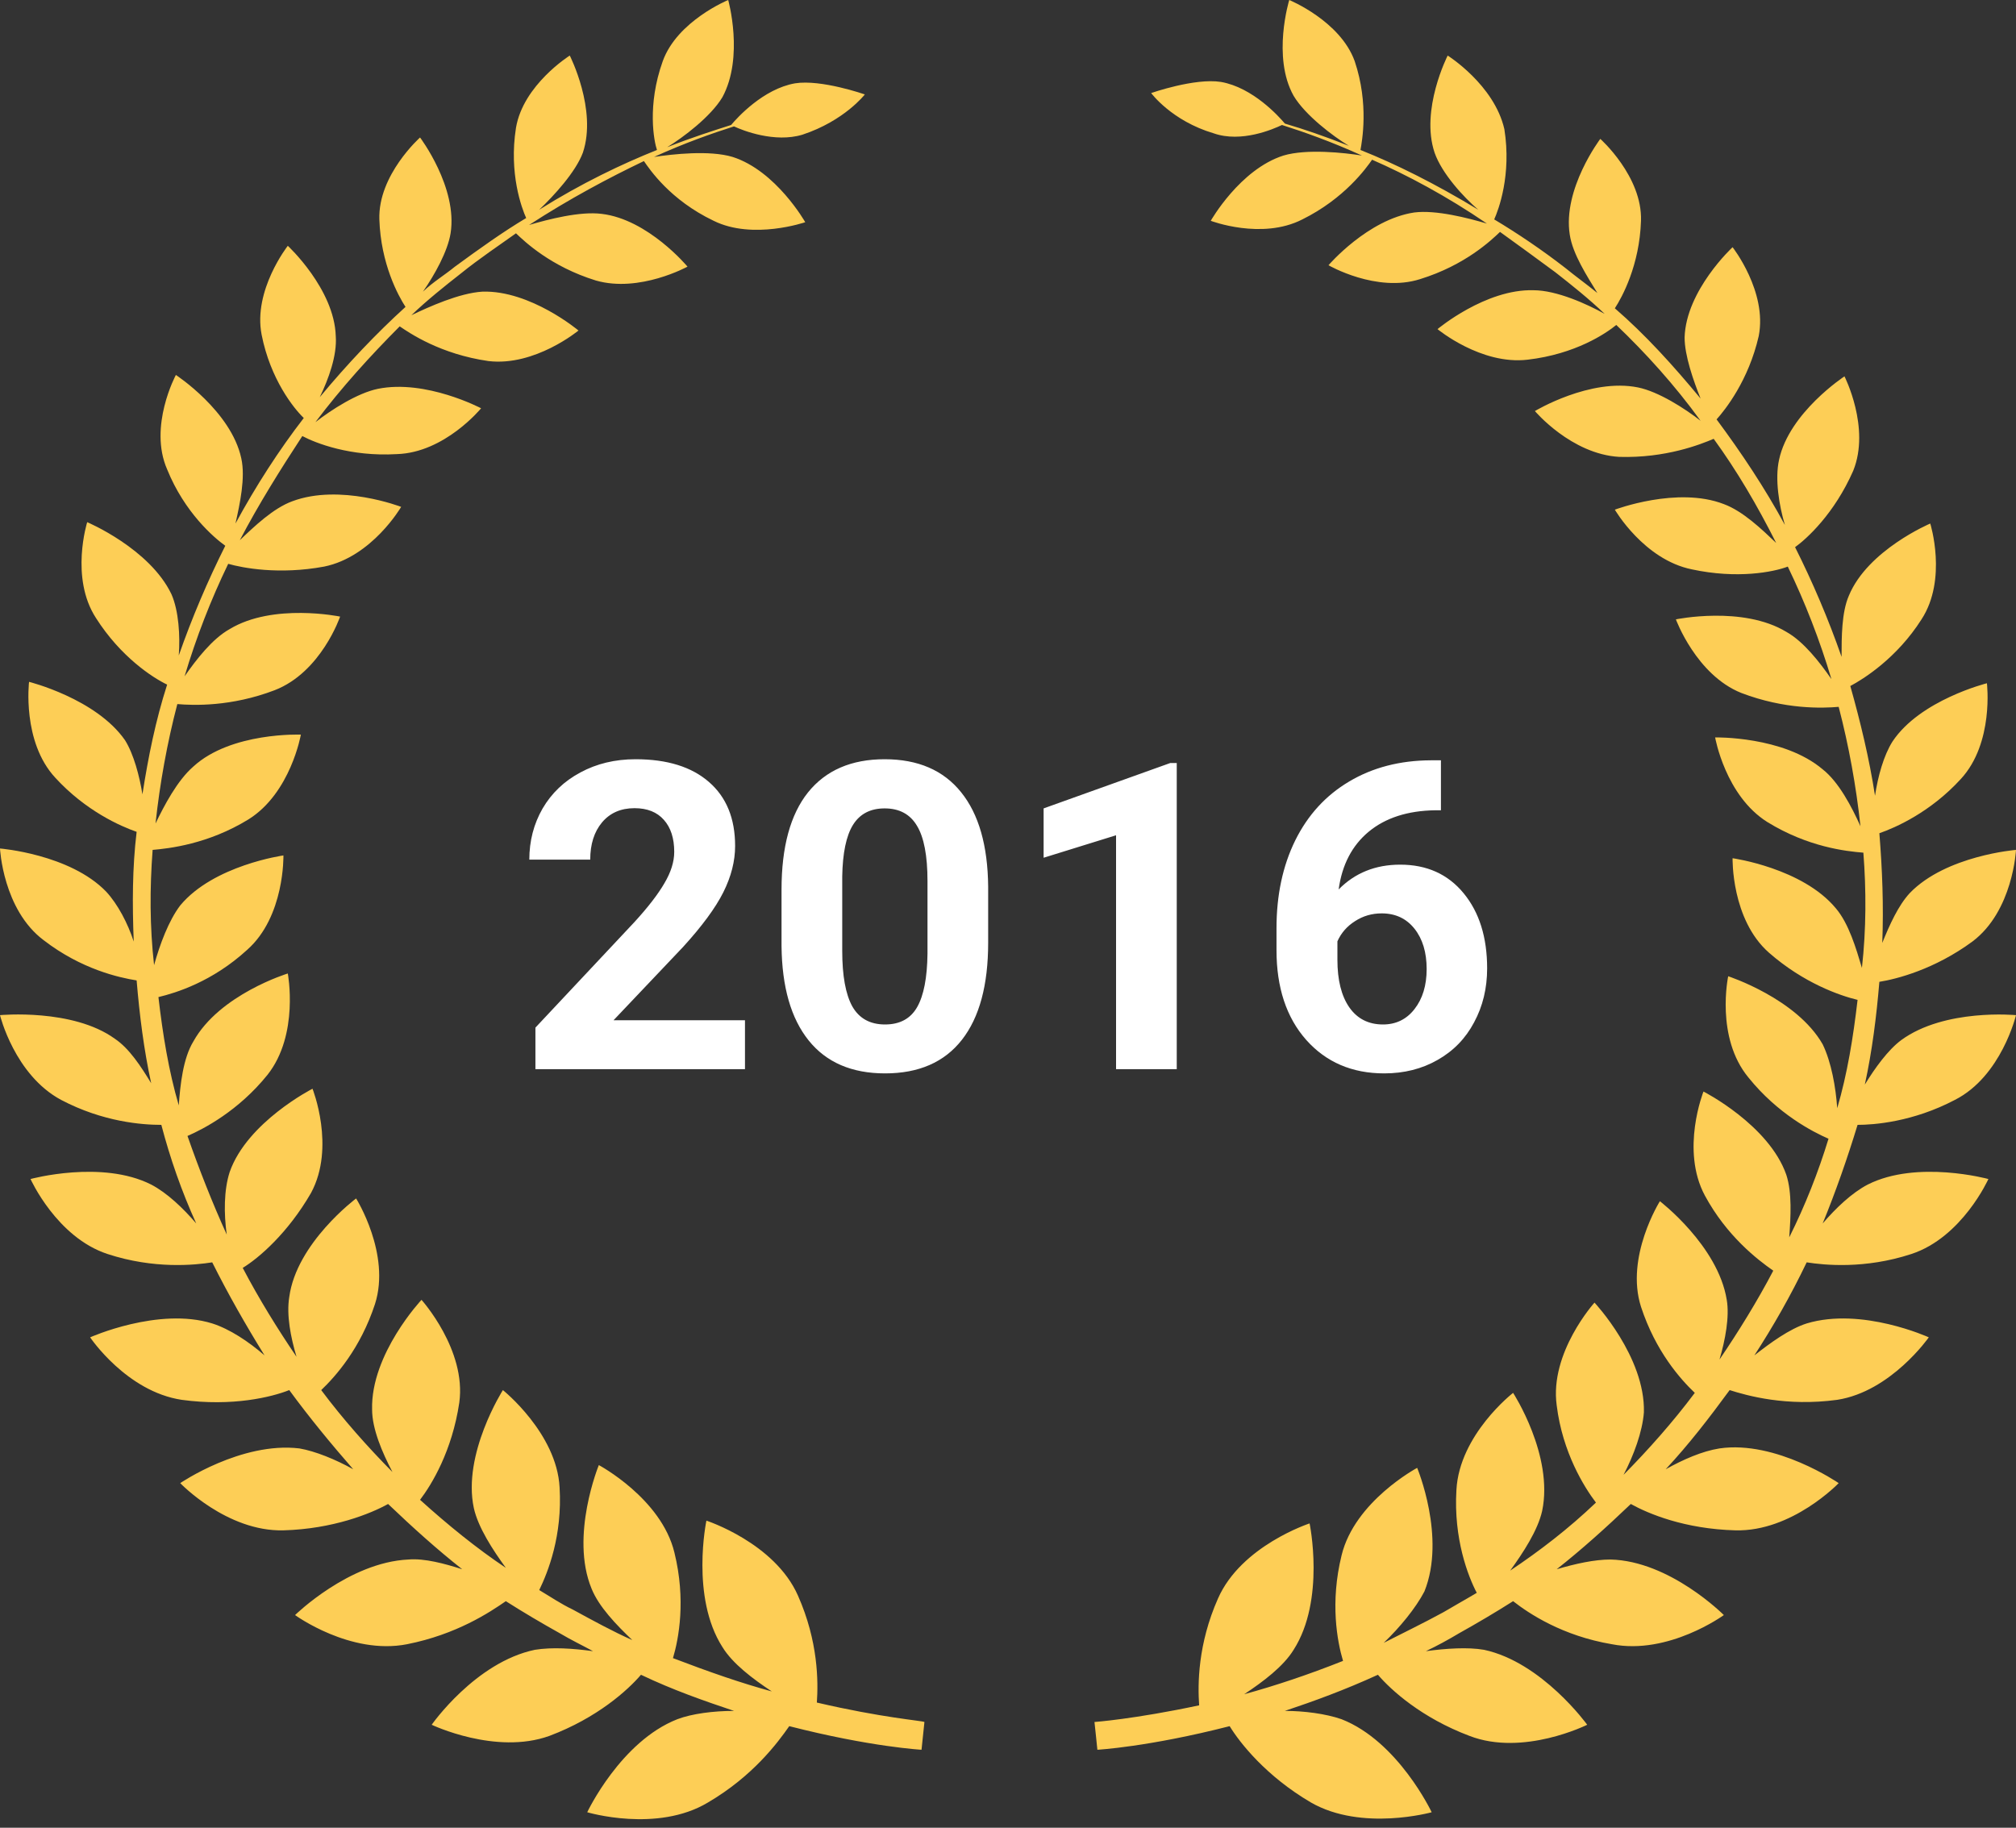 <svg width="75" height="68" viewBox="0 0 75 68" fill="none" xmlns="http://www.w3.org/2000/svg">
<rect x="0" y="0" width="75" height="68" fill="#333333" stroke="none"/>
<path d="M30.389 63.343C30.443 62.568 30.443 61.069 29.686 59.364C28.821 57.401 26.28 56.575 26.28 56.575C26.28 56.575 25.685 59.416 26.875 61.276C27.253 61.896 28.01 62.465 28.713 62.929C27.578 62.62 26.388 62.206 25.036 61.69C25.252 60.966 25.523 59.52 25.09 57.763C24.604 55.748 22.278 54.508 22.278 54.508C22.278 54.508 21.197 57.143 22.008 59.106C22.278 59.778 22.927 60.45 23.522 61.018C22.819 60.708 22.062 60.294 21.305 59.881C20.872 59.675 20.494 59.416 20.061 59.158C20.386 58.486 20.927 57.143 20.818 55.334C20.71 53.319 18.709 51.718 18.709 51.718C18.709 51.718 17.195 54.094 17.628 56.109C17.79 56.833 18.331 57.66 18.818 58.331C17.736 57.608 16.655 56.73 15.627 55.8C16.06 55.231 16.817 53.991 17.087 52.183C17.358 50.22 15.681 48.36 15.681 48.36C15.681 48.36 13.789 50.375 13.843 52.441C13.843 53.164 14.221 54.043 14.6 54.766C13.681 53.836 12.761 52.803 11.95 51.718C12.491 51.201 13.41 50.168 13.951 48.515C14.546 46.655 13.248 44.588 13.248 44.588C13.248 44.588 11.031 46.241 10.761 48.256C10.652 48.928 10.815 49.755 11.031 50.478C10.328 49.445 9.625 48.308 9.03 47.171C9.625 46.81 10.707 45.88 11.572 44.381C12.491 42.676 11.626 40.506 11.626 40.506C11.626 40.506 9.193 41.746 8.544 43.606C8.327 44.278 8.327 45.156 8.435 45.931C7.895 44.743 7.408 43.503 6.975 42.263C7.57 42.005 8.868 41.333 9.95 39.99C11.139 38.491 10.707 36.218 10.707 36.218C10.707 36.218 8.165 36.993 7.192 38.75C6.813 39.37 6.705 40.351 6.651 41.126C6.273 39.835 6.056 38.491 5.894 37.096C6.543 36.941 7.895 36.528 9.193 35.34C10.598 34.1 10.544 31.826 10.544 31.826C10.544 31.826 7.949 32.188 6.705 33.686C6.273 34.255 5.948 35.133 5.732 35.908C5.57 34.461 5.57 33.066 5.678 31.62C6.273 31.568 7.733 31.413 9.247 30.483C10.815 29.501 11.193 27.331 11.193 27.331C11.193 27.331 8.598 27.228 7.192 28.52C6.597 29.036 6.11 29.966 5.786 30.638C5.948 29.14 6.218 27.641 6.597 26.195C7.192 26.246 8.598 26.298 10.22 25.678C11.95 25.006 12.653 22.94 12.653 22.94C12.653 22.94 10.166 22.423 8.544 23.405C7.895 23.767 7.3 24.541 6.867 25.162C7.3 23.715 7.841 22.32 8.49 20.977C9.03 21.131 10.382 21.39 12.058 21.08C13.843 20.718 14.924 18.858 14.924 18.858C14.924 18.858 12.653 17.98 10.869 18.651C10.166 18.91 9.463 19.581 8.922 20.098C9.625 18.755 10.436 17.463 11.247 16.223C11.734 16.482 13.032 16.998 14.762 16.895C16.547 16.843 17.898 15.19 17.898 15.19C17.898 15.19 15.844 14.105 14.059 14.466C13.302 14.621 12.329 15.242 11.734 15.707C12.707 14.415 13.789 13.227 14.87 12.142C15.249 12.4 16.384 13.175 18.169 13.433C19.899 13.64 21.521 12.297 21.521 12.297C21.521 12.297 19.737 10.798 17.952 10.85C17.087 10.902 15.952 11.418 15.303 11.728C15.898 11.16 16.547 10.643 17.141 10.178C17.844 9.61 18.547 9.145 19.196 8.68C19.52 8.99 20.494 9.92 22.17 10.437C23.792 10.902 25.577 9.92 25.577 9.92C25.577 9.92 24.117 8.163 22.386 7.957C21.575 7.853 20.386 8.163 19.683 8.37C21.197 7.388 22.657 6.613 23.955 5.993C24.171 6.303 24.928 7.44 26.55 8.215C28.01 8.938 29.957 8.267 29.957 8.267C29.957 8.267 28.875 6.355 27.253 5.838C26.388 5.58 25.036 5.735 24.333 5.838C25.469 5.322 26.496 4.96 27.307 4.702C27.632 4.857 28.821 5.322 29.849 5.012C31.417 4.495 32.174 3.513 32.174 3.513C32.174 3.513 30.552 2.945 29.578 3.1C28.389 3.307 27.415 4.392 27.199 4.65C26.55 4.857 25.739 5.115 24.82 5.477C25.415 5.115 26.442 4.34 26.875 3.617C27.686 2.118 27.091 0 27.091 0C27.091 0 25.198 0.775 24.657 2.273C24.063 3.927 24.333 5.27 24.441 5.58C23.143 6.097 21.629 6.82 20.061 7.802C20.602 7.285 21.413 6.407 21.683 5.683C22.224 4.082 21.197 2.067 21.197 2.067C21.197 2.067 19.466 3.152 19.196 4.753C18.926 6.458 19.412 7.75 19.575 8.112C18.709 8.628 17.844 9.248 16.925 9.92C16.547 10.23 16.114 10.488 15.735 10.85C16.168 10.23 16.655 9.352 16.763 8.68C17.033 6.975 15.627 5.115 15.627 5.115C15.627 5.115 14.059 6.51 14.113 8.163C14.167 9.817 14.816 11.005 15.086 11.418C14.005 12.4 12.924 13.537 11.896 14.777C12.221 14.105 12.545 13.227 12.491 12.503C12.437 10.747 10.707 9.145 10.707 9.145C10.707 9.145 9.409 10.798 9.733 12.452C10.058 14.105 10.923 15.19 11.301 15.552C10.382 16.74 9.517 18.083 8.76 19.478C8.922 18.755 9.138 17.773 8.976 17.05C8.598 15.293 6.543 13.95 6.543 13.95C6.543 13.95 5.516 15.861 6.218 17.463C6.867 19.065 7.949 19.995 8.381 20.305C7.733 21.596 7.138 22.991 6.651 24.387C6.705 23.663 6.651 22.733 6.381 22.113C5.57 20.408 3.244 19.427 3.244 19.427C3.244 19.427 2.596 21.493 3.569 22.991C4.488 24.438 5.678 25.213 6.218 25.471C5.786 26.815 5.516 28.158 5.299 29.553C5.191 28.881 4.975 28.055 4.65 27.538C3.569 25.988 1.081 25.368 1.081 25.368C1.081 25.368 0.811 27.59 2.055 28.933C3.19 30.173 4.488 30.741 5.083 30.948C4.921 32.291 4.921 33.635 4.975 35.03C4.758 34.358 4.38 33.635 3.947 33.17C2.596 31.775 0 31.568 0 31.568C0 31.568 0.108 33.841 1.622 34.978C3.028 36.063 4.434 36.373 5.083 36.476C5.191 37.768 5.353 39.06 5.624 40.3C5.245 39.68 4.813 39.008 4.272 38.646C2.704 37.51 0 37.768 0 37.768C0 37.768 0.541 39.99 2.271 40.92C3.839 41.746 5.299 41.85 6.002 41.85C6.327 43.09 6.759 44.33 7.3 45.518C6.813 44.95 6.218 44.381 5.624 44.071C3.785 43.141 1.136 43.865 1.136 43.865C1.136 43.865 2.109 46.035 4.001 46.655C5.732 47.223 7.246 47.068 7.895 46.965C8.49 48.153 9.138 49.29 9.841 50.426C9.247 49.91 8.544 49.445 7.895 49.238C5.894 48.618 3.353 49.755 3.353 49.755C3.353 49.755 4.704 51.77 6.759 52.08C8.652 52.338 10.112 51.976 10.761 51.718C11.518 52.751 12.329 53.733 13.14 54.663C12.491 54.301 11.734 53.991 11.139 53.888C8.976 53.63 6.705 55.179 6.705 55.179C6.705 55.179 8.435 56.988 10.544 56.936C12.383 56.885 13.789 56.316 14.438 55.955C15.357 56.833 16.276 57.66 17.195 58.383C16.547 58.176 15.79 57.969 15.195 58.021C12.978 58.124 10.977 60.088 10.977 60.088C10.977 60.088 13.032 61.586 15.141 61.173C16.979 60.811 18.223 59.984 18.818 59.571C19.466 59.984 20.169 60.398 20.818 60.76C21.251 61.018 21.683 61.224 22.062 61.431C21.305 61.328 20.548 61.276 19.899 61.38C17.682 61.844 16.06 64.169 16.06 64.169C16.06 64.169 18.439 65.306 20.44 64.583C22.224 63.911 23.36 62.878 23.846 62.309C25.036 62.878 26.226 63.291 27.307 63.653C26.55 63.653 25.739 63.756 25.198 63.963C23.089 64.789 21.846 67.424 21.846 67.424C21.846 67.424 24.441 68.199 26.334 67.063C28.01 66.081 28.929 64.841 29.362 64.221C32.39 64.996 34.283 65.099 34.283 65.099L34.337 64.583L34.391 64.066C34.283 64.014 32.823 63.911 30.389 63.343ZM72.729 40.92C74.459 40.041 75 37.768 75 37.768C75 37.768 72.35 37.51 70.728 38.698C70.242 39.06 69.755 39.731 69.376 40.351C69.647 39.111 69.809 37.82 69.917 36.528C70.566 36.425 71.972 36.063 73.378 35.03C74.892 33.893 75 31.62 75 31.62C75 31.62 72.404 31.826 71.053 33.221C70.62 33.686 70.296 34.41 70.025 35.081C70.079 33.686 70.025 32.343 69.917 31C70.512 30.793 71.81 30.225 72.945 28.985C74.189 27.641 73.918 25.42 73.918 25.42C73.918 25.42 71.431 26.04 70.404 27.59C70.079 28.106 69.863 28.881 69.755 29.605C69.539 28.21 69.214 26.866 68.836 25.523C69.322 25.265 70.566 24.49 71.485 23.043C72.459 21.545 71.81 19.478 71.81 19.478C71.81 19.478 69.484 20.46 68.781 22.165C68.511 22.785 68.511 23.715 68.511 24.438C68.025 23.043 67.43 21.648 66.781 20.357C67.213 20.047 68.241 19.116 68.944 17.515C69.593 15.913 68.619 14.002 68.619 14.002C68.619 14.002 66.564 15.345 66.186 17.102C66.024 17.825 66.186 18.806 66.402 19.53C65.645 18.135 64.78 16.843 63.861 15.603C64.185 15.242 65.05 14.156 65.429 12.503C65.753 10.85 64.456 9.197 64.456 9.197C64.456 9.197 62.725 10.798 62.671 12.555C62.671 13.227 62.996 14.156 63.266 14.828C62.239 13.588 61.211 12.452 60.076 11.47C60.346 11.057 60.995 9.868 61.049 8.215C61.103 6.562 59.535 5.167 59.535 5.167C59.535 5.167 58.129 7.027 58.399 8.732C58.508 9.455 59.048 10.282 59.427 10.902C59.048 10.592 58.616 10.282 58.237 9.972C57.372 9.3 56.453 8.68 55.588 8.163C55.75 7.802 56.236 6.51 55.966 4.805C55.588 3.152 53.857 2.067 53.857 2.067C53.857 2.067 52.83 4.082 53.371 5.683C53.641 6.458 54.452 7.337 54.993 7.802C53.371 6.82 51.911 6.097 50.613 5.58C50.667 5.27 50.937 3.875 50.397 2.273C49.856 0.775 47.963 0 47.963 0C47.963 0 47.314 2.118 48.126 3.565C48.558 4.288 49.585 5.063 50.18 5.425C49.261 5.063 48.504 4.805 47.801 4.598C47.585 4.34 46.611 3.255 45.422 3.048C44.449 2.893 42.826 3.462 42.826 3.462C42.826 3.462 43.583 4.495 45.151 4.96C46.179 5.322 47.368 4.805 47.693 4.65C48.504 4.908 49.531 5.27 50.667 5.787C50.018 5.683 48.612 5.528 47.747 5.787C46.125 6.303 45.043 8.215 45.043 8.215C45.043 8.215 46.936 8.938 48.45 8.163C50.018 7.388 50.829 6.252 51.045 5.942C52.343 6.51 53.803 7.285 55.317 8.318C54.614 8.112 53.425 7.802 52.614 7.905C50.883 8.163 49.423 9.868 49.423 9.868C49.423 9.868 51.208 10.902 52.83 10.385C54.506 9.868 55.48 8.938 55.804 8.628C56.453 9.093 57.156 9.61 57.859 10.127C58.453 10.592 59.102 11.108 59.697 11.677C59.048 11.315 57.913 10.798 57.048 10.798C55.263 10.747 53.479 12.245 53.479 12.245C53.479 12.245 55.101 13.588 56.831 13.382C58.616 13.175 59.751 12.4 60.13 12.09C61.211 13.123 62.293 14.312 63.266 15.655C62.671 15.19 61.698 14.57 60.941 14.415C59.157 14.053 57.102 15.293 57.102 15.293C57.102 15.293 58.453 16.895 60.238 16.998C61.968 17.05 63.266 16.533 63.753 16.326C64.618 17.515 65.375 18.806 66.078 20.201C65.537 19.685 64.834 19.013 64.131 18.755C62.401 18.083 60.076 18.962 60.076 18.962C60.076 18.962 61.157 20.822 62.942 21.183C64.618 21.545 65.97 21.287 66.51 21.08C67.159 22.423 67.7 23.818 68.133 25.265C67.7 24.645 67.105 23.87 66.456 23.508C64.834 22.526 62.347 23.043 62.347 23.043C62.347 23.043 63.104 25.11 64.78 25.781C66.402 26.401 67.808 26.35 68.403 26.298C68.781 27.745 69.052 29.243 69.214 30.741C68.89 30.018 68.403 29.088 67.808 28.623C66.348 27.383 63.807 27.435 63.807 27.435C63.807 27.435 64.185 29.605 65.753 30.586C67.267 31.516 68.673 31.671 69.322 31.723C69.43 33.118 69.43 34.565 69.268 36.011C69.052 35.288 68.781 34.358 68.295 33.79C67.051 32.291 64.456 31.93 64.456 31.93C64.456 31.93 64.402 34.203 65.808 35.443C67.105 36.58 68.457 37.045 69.106 37.2C68.944 38.595 68.728 39.938 68.349 41.23C68.295 40.455 68.133 39.525 67.808 38.853C66.835 37.148 64.293 36.321 64.293 36.321C64.293 36.321 63.807 38.595 65.05 40.093C66.132 41.436 67.43 42.108 68.025 42.366C67.646 43.606 67.159 44.846 66.564 46.035C66.619 45.26 66.673 44.381 66.456 43.71C65.808 41.85 63.374 40.61 63.374 40.61C63.374 40.61 62.509 42.78 63.428 44.485C64.239 45.983 65.375 46.861 65.97 47.275C65.375 48.411 64.672 49.548 63.969 50.581C64.185 49.858 64.347 48.98 64.239 48.36C63.915 46.345 61.752 44.691 61.752 44.691C61.752 44.691 60.454 46.758 61.049 48.618C61.59 50.271 62.509 51.305 63.05 51.821C62.239 52.906 61.319 53.94 60.4 54.87C60.779 54.146 61.103 53.268 61.157 52.544C61.211 50.478 59.319 48.463 59.319 48.463C59.319 48.463 57.642 50.323 57.913 52.286C58.129 54.043 58.94 55.334 59.373 55.903C58.345 56.885 57.264 57.711 56.182 58.434C56.669 57.763 57.21 56.936 57.372 56.213C57.805 54.146 56.291 51.821 56.291 51.821C56.291 51.821 54.29 53.371 54.182 55.438C54.074 57.246 54.614 58.641 54.939 59.261C54.506 59.52 54.128 59.726 53.695 59.984C52.938 60.398 52.181 60.76 51.478 61.121C52.073 60.553 52.668 59.83 52.992 59.209C53.803 57.194 52.722 54.611 52.722 54.611C52.722 54.611 50.397 55.851 49.91 57.866C49.477 59.623 49.748 61.069 49.964 61.793C48.666 62.309 47.422 62.723 46.287 63.033C46.99 62.568 47.747 61.999 48.126 61.38C49.315 59.52 48.72 56.678 48.72 56.678C48.72 56.678 46.179 57.505 45.314 59.468C44.557 61.173 44.557 62.671 44.611 63.446C42.177 63.963 40.717 64.066 40.717 64.066L40.772 64.583L40.825 65.099C40.825 65.099 42.718 64.996 45.746 64.221C46.125 64.841 47.098 66.081 48.774 67.063C50.667 68.148 53.262 67.424 53.262 67.424C53.262 67.424 52.019 64.789 49.91 63.963C49.315 63.756 48.504 63.653 47.801 63.653C48.883 63.291 50.018 62.878 51.262 62.309C51.748 62.878 52.884 63.911 54.668 64.583C56.669 65.358 59.048 64.169 59.048 64.169C59.048 64.169 57.372 61.844 55.209 61.38C54.614 61.276 53.803 61.328 53.046 61.431C53.479 61.224 53.857 61.018 54.29 60.76C54.939 60.398 55.642 59.984 56.291 59.571C56.885 60.036 58.129 60.863 59.968 61.173C62.076 61.586 64.131 60.088 64.131 60.088C64.131 60.088 62.13 58.073 59.913 58.021C59.319 58.021 58.616 58.176 57.913 58.383C58.832 57.66 59.751 56.833 60.67 55.955C61.319 56.316 62.671 56.885 64.564 56.936C66.673 56.988 68.403 55.179 68.403 55.179C68.403 55.179 66.078 53.578 63.969 53.888C63.32 53.991 62.617 54.301 61.968 54.663C62.834 53.733 63.59 52.751 64.347 51.718C64.996 51.925 66.456 52.338 68.349 52.08C70.35 51.77 71.756 49.755 71.756 49.755C71.756 49.755 69.268 48.618 67.213 49.238C66.564 49.445 65.862 49.961 65.267 50.426C65.97 49.341 66.619 48.205 67.213 46.965C67.862 47.068 69.376 47.223 71.107 46.655C72.999 46.035 73.973 43.865 73.973 43.865C73.973 43.865 71.323 43.141 69.484 44.071C68.89 44.381 68.295 44.95 67.808 45.518C68.295 44.33 68.728 43.09 69.106 41.85C69.701 41.85 71.161 41.746 72.729 40.92Z" fill="#FDCE56"/>
<path d="M27.715 39.779H19.919V38.232L23.598 34.31C24.104 33.758 24.476 33.276 24.715 32.865C24.96 32.453 25.083 32.062 25.083 31.693C25.083 31.188 24.955 30.792 24.7 30.505C24.445 30.214 24.08 30.068 23.606 30.068C23.096 30.068 22.692 30.245 22.395 30.599C22.104 30.948 21.958 31.409 21.958 31.982H19.692C19.692 31.289 19.856 30.656 20.184 30.083C20.518 29.511 20.986 29.062 21.59 28.74C22.195 28.412 22.88 28.247 23.645 28.247C24.817 28.247 25.726 28.529 26.372 29.091C27.023 29.654 27.348 30.448 27.348 31.474C27.348 32.036 27.203 32.609 26.911 33.193C26.619 33.776 26.119 34.456 25.411 35.232L22.825 37.958H27.715V39.779ZM36.762 35.076C36.762 36.648 36.437 37.852 35.786 38.685C35.135 39.518 34.182 39.935 32.926 39.935C31.687 39.935 30.739 39.526 30.083 38.708C29.427 37.891 29.09 36.719 29.075 35.193V33.099C29.075 31.511 29.403 30.305 30.059 29.482C30.721 28.659 31.671 28.247 32.911 28.247C34.15 28.247 35.098 28.656 35.755 29.474C36.411 30.287 36.747 31.456 36.762 32.982V35.076ZM34.505 32.779C34.505 31.836 34.374 31.151 34.114 30.724C33.859 30.292 33.458 30.076 32.911 30.076C32.38 30.076 31.986 30.281 31.731 30.693C31.481 31.099 31.348 31.737 31.333 32.607V35.372C31.333 36.3 31.458 36.99 31.708 37.443C31.963 37.891 32.369 38.115 32.926 38.115C33.478 38.115 33.877 37.898 34.122 37.466C34.367 37.034 34.494 36.372 34.505 35.482V32.779ZM43.778 39.779H41.52V31.076L38.825 31.912V30.076L43.536 28.388H43.778V39.779ZM53.606 28.287V30.146H53.387C52.367 30.162 51.544 30.427 50.919 30.943C50.299 31.458 49.926 32.175 49.801 33.091C50.406 32.477 51.169 32.169 52.09 32.169C53.08 32.169 53.867 32.523 54.45 33.232C55.033 33.94 55.325 34.872 55.325 36.029C55.325 36.768 55.163 37.438 54.84 38.036C54.523 38.636 54.07 39.102 53.481 39.435C52.898 39.768 52.236 39.935 51.497 39.935C50.299 39.935 49.33 39.518 48.59 38.685C47.856 37.852 47.489 36.74 47.489 35.349V34.536C47.489 33.302 47.721 32.214 48.184 31.271C48.653 30.323 49.322 29.591 50.192 29.076C51.067 28.555 52.08 28.292 53.231 28.287H53.606ZM51.403 33.982C51.038 33.982 50.708 34.078 50.411 34.271C50.114 34.458 49.895 34.708 49.755 35.021V35.708C49.755 36.464 49.903 37.055 50.2 37.482C50.497 37.904 50.913 38.115 51.45 38.115C51.934 38.115 52.325 37.925 52.622 37.544C52.924 37.159 53.075 36.661 53.075 36.052C53.075 35.432 52.924 34.932 52.622 34.552C52.32 34.172 51.913 33.982 51.403 33.982Z" fill="white"/>
</svg>
